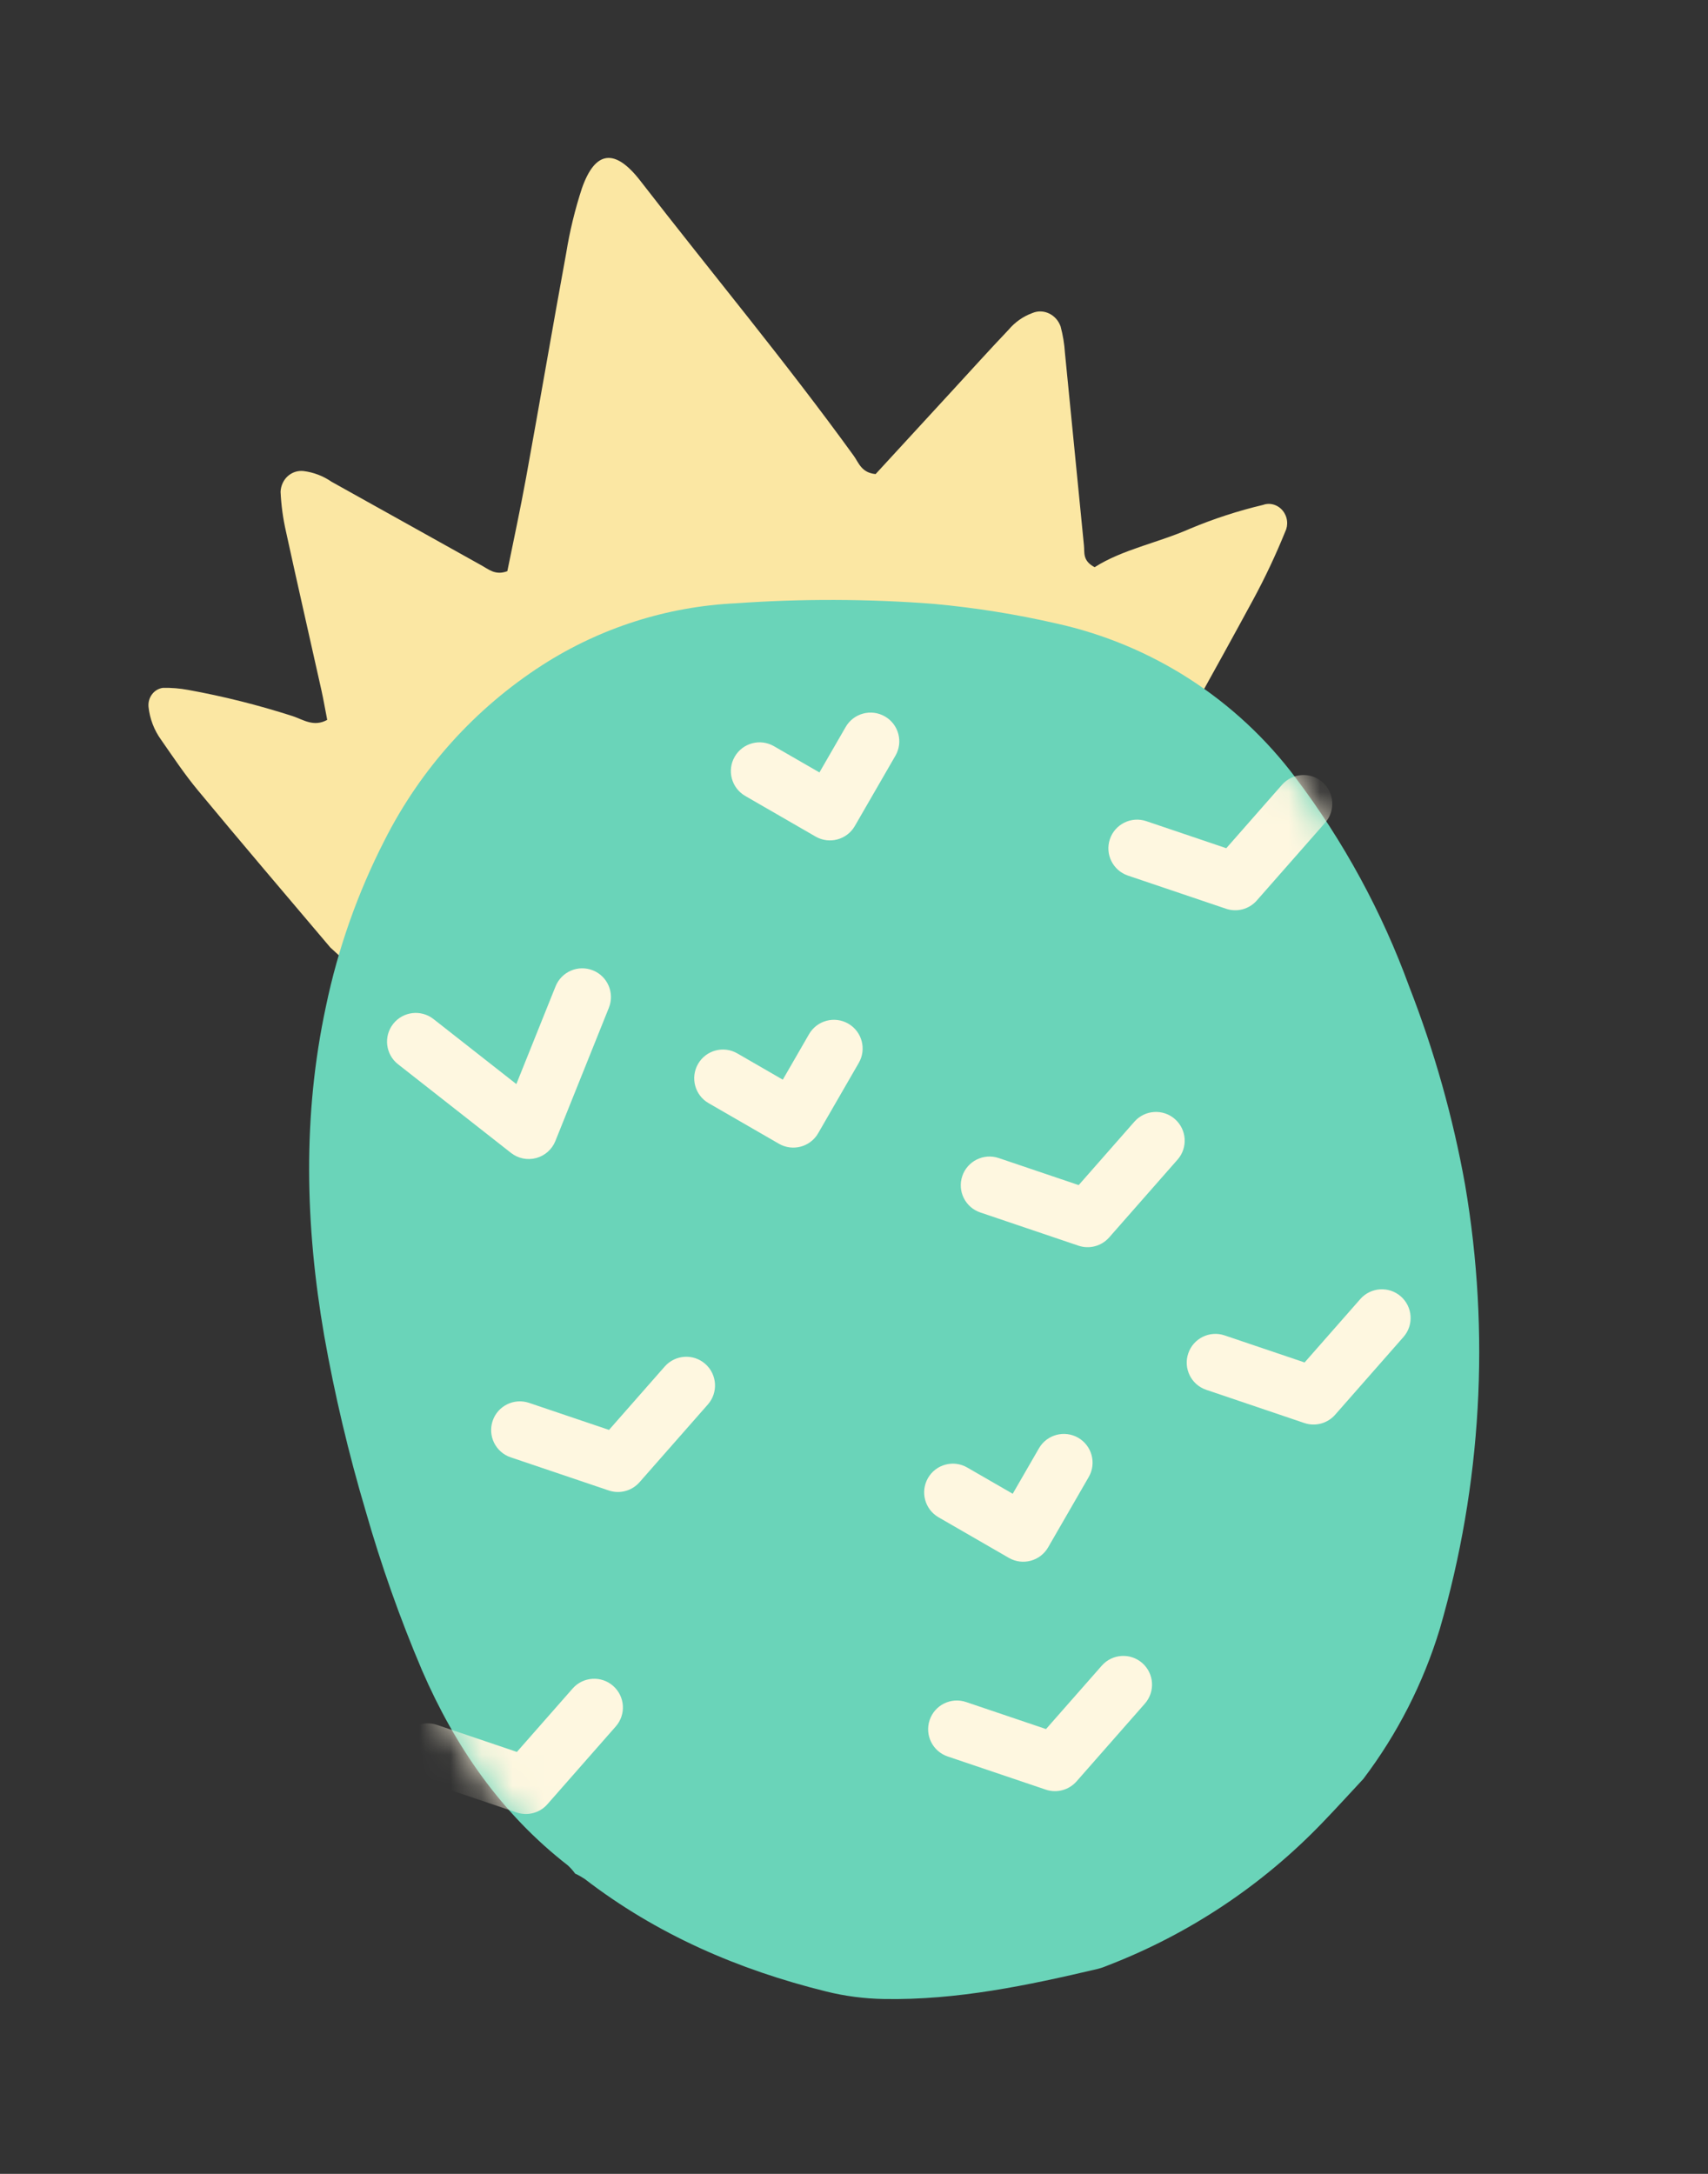 <svg width="55" height="70" viewBox="0 0 55 70" fill="none" xmlns="http://www.w3.org/2000/svg">
<rect x="0" y="0" width="55" height="70" fill="#333333" stroke="none"/>
<path d="M36.464 26.35C37.759 24.003 39.079 21.662 40.355 19.307C40.737 18.601 41.081 17.871 41.385 17.122C41.438 17.015 41.459 16.893 41.444 16.772C41.43 16.65 41.381 16.535 41.304 16.442C41.227 16.348 41.125 16.281 41.013 16.248C40.9 16.215 40.782 16.218 40.673 16.258C39.872 16.448 39.088 16.703 38.328 17.021C37.284 17.483 36.153 17.689 35.249 18.264C34.852 18.056 34.929 17.79 34.905 17.568C34.698 15.501 34.5 13.434 34.293 11.367C34.275 11.079 34.228 10.792 34.153 10.513C34.121 10.422 34.072 10.338 34.009 10.266C33.946 10.195 33.87 10.137 33.786 10.096C33.702 10.055 33.612 10.032 33.52 10.029C33.429 10.025 33.338 10.041 33.254 10.076C32.951 10.185 32.683 10.373 32.472 10.624C31.864 11.264 31.272 11.919 30.675 12.569L28.196 15.265C27.738 15.224 27.65 14.896 27.494 14.68C25.296 11.643 22.901 8.771 20.611 5.811C19.802 4.772 19.166 4.842 18.738 6.065C18.516 6.743 18.347 7.441 18.232 8.15C17.791 10.552 17.381 12.963 16.943 15.366C16.756 16.396 16.533 17.419 16.337 18.392C15.941 18.542 15.725 18.321 15.48 18.192C13.878 17.302 12.279 16.402 10.677 15.513C10.404 15.325 10.093 15.207 9.772 15.168C9.68 15.158 9.588 15.168 9.501 15.196C9.414 15.225 9.333 15.272 9.264 15.334C9.196 15.396 9.14 15.473 9.101 15.559C9.061 15.646 9.039 15.74 9.035 15.836C9.055 16.268 9.113 16.698 9.21 17.121C9.582 18.827 9.971 20.525 10.351 22.229C10.421 22.546 10.475 22.87 10.537 23.18C10.101 23.422 9.761 23.171 9.426 23.06C8.321 22.704 7.197 22.422 6.061 22.216C5.79 22.166 5.516 22.143 5.242 22.15C5.106 22.169 4.983 22.242 4.898 22.354C4.812 22.466 4.771 22.608 4.782 22.754C4.821 23.141 4.963 23.512 5.19 23.825C5.576 24.378 5.949 24.94 6.378 25.456C7.784 27.152 9.214 28.829 10.637 30.51C11.935 31.669 16.79 36.753 22.165 35.758C34.458 36.156 35.169 28.697 36.464 26.35Z" fill="#FBE7A3"/>
<path d="M43.902 57.281C43.472 57.741 43.049 58.209 42.615 58.659C40.674 60.689 38.311 62.267 35.694 63.28C35.586 63.327 35.474 63.367 35.36 63.397C33.094 63.931 30.819 64.41 28.468 64.369C27.839 64.359 27.212 64.278 26.601 64.126C23.779 63.428 21.152 62.293 18.825 60.501C18.728 60.437 18.627 60.38 18.521 60.332C18.453 60.238 18.375 60.15 18.29 60.07C16.147 58.406 14.659 56.251 13.59 53.786C12.879 52.114 12.273 50.4 11.774 48.653C11.222 46.795 10.776 44.908 10.438 43C9.829 39.468 9.738 35.934 10.495 32.408C10.882 30.55 11.516 28.753 12.38 27.064C13.543 24.759 15.3 22.808 17.468 21.413C19.335 20.215 21.483 19.53 23.698 19.426C25.818 19.276 27.946 19.282 30.065 19.445C31.395 19.567 32.717 19.778 34.02 20.077C37.095 20.757 39.826 22.519 41.719 25.043C43.267 27.092 44.502 29.362 45.381 31.776C46.186 33.84 46.789 35.977 47.179 38.158C47.991 42.926 47.711 47.816 46.362 52.458C45.832 54.199 44.999 55.832 43.902 57.281Z" fill="#6AD4B9"/>
<mask id="mask0" style="mask-type:alpha" maskUnits="userSpaceOnUse" x="6" y="15" width="46" height="53">
<path d="M43.902 57.281C43.472 57.741 43.049 58.209 42.615 58.659C40.674 60.689 38.312 62.267 35.694 63.28C35.586 63.327 35.474 63.367 35.36 63.397C33.094 63.931 30.819 64.41 28.469 64.369C27.839 64.359 27.213 64.278 26.601 64.126C23.779 63.428 21.152 62.293 18.825 60.501C18.729 60.437 18.627 60.38 18.521 60.332C18.453 60.238 18.376 60.15 18.29 60.07C16.147 58.406 14.659 56.251 13.59 53.786C12.879 52.114 12.273 50.4 11.774 48.653C11.222 46.795 10.776 44.908 10.439 43C9.829 39.468 9.738 35.934 10.495 32.408C10.882 30.55 11.516 28.753 12.38 27.064C13.543 24.759 15.3 22.808 17.468 21.413C19.335 20.215 21.483 19.53 23.698 19.426C25.818 19.276 27.946 19.282 30.065 19.445C31.396 19.567 32.717 19.778 34.02 20.077C37.095 20.757 39.827 22.519 41.719 25.043C43.267 27.092 44.502 29.362 45.381 31.776C46.187 33.84 46.789 35.977 47.179 38.158C47.991 42.926 47.711 47.816 46.362 52.458C45.832 54.199 44.999 55.832 43.902 57.281Z" fill="#FF7F79"/>
</mask>
<g mask="url(#mask0)">
<path fill-rule="evenodd" clip-rule="evenodd" d="M12.661 32.97C12.976 32.569 13.557 32.499 13.959 32.814L16.627 34.908L17.89 31.761C18.081 31.287 18.619 31.057 19.093 31.247C19.567 31.437 19.797 31.976 19.607 32.45L17.884 36.741C17.776 37.012 17.547 37.215 17.265 37.29C16.984 37.366 16.684 37.304 16.455 37.124L12.817 34.269C12.415 33.954 12.345 33.372 12.661 32.97Z" fill="#FEF7E0"/>
<path fill-rule="evenodd" clip-rule="evenodd" d="M35.74 27.021C35.904 26.537 36.429 26.278 36.913 26.442L39.488 27.313L41.282 25.271C41.62 24.887 42.204 24.849 42.588 25.187C42.971 25.524 43.009 26.108 42.672 26.492L40.47 28.997C40.224 29.277 39.833 29.382 39.479 29.262L36.32 28.194C35.836 28.03 35.577 27.505 35.74 27.021Z" fill="#FEF7E0"/>
<path fill-rule="evenodd" clip-rule="evenodd" d="M30.987 37.87C31.151 37.386 31.676 37.127 32.16 37.29L34.735 38.161L36.529 36.119C36.866 35.736 37.451 35.698 37.834 36.035C38.218 36.372 38.256 36.957 37.919 37.34L35.717 39.846C35.471 40.126 35.08 40.231 34.726 40.111L31.567 39.042C31.083 38.879 30.823 38.354 30.987 37.87Z" fill="#FEF7E0"/>
<path fill-rule="evenodd" clip-rule="evenodd" d="M38.263 43.581C38.426 43.097 38.951 42.837 39.435 43.001L42.01 43.872L43.804 41.83C44.142 41.447 44.726 41.409 45.11 41.746C45.493 42.083 45.531 42.668 45.194 43.051L42.993 45.556C42.746 45.837 42.355 45.942 42.001 45.822L38.843 44.753C38.359 44.59 38.099 44.065 38.263 43.581Z" fill="#FEF7E0"/>
<path fill-rule="evenodd" clip-rule="evenodd" d="M29.936 55.386C30.099 54.902 30.625 54.643 31.108 54.806L33.683 55.677L35.478 53.636C35.815 53.252 36.399 53.214 36.783 53.551C37.167 53.889 37.204 54.473 36.867 54.857L34.666 57.362C34.419 57.642 34.028 57.747 33.675 57.627L30.516 56.559C30.032 56.395 29.772 55.87 29.936 55.386Z" fill="#FEF7E0"/>
<path fill-rule="evenodd" clip-rule="evenodd" d="M12.897 56.122C13.061 55.638 13.586 55.379 14.07 55.542L16.645 56.413L18.439 54.372C18.776 53.988 19.361 53.95 19.744 54.287C20.128 54.625 20.166 55.209 19.828 55.593L17.627 58.098C17.381 58.378 16.99 58.483 16.636 58.363L13.477 57.295C12.993 57.131 12.734 56.606 12.897 56.122Z" fill="#FEF7E0"/>
<path fill-rule="evenodd" clip-rule="evenodd" d="M23.659 24.366C23.914 23.924 24.48 23.772 24.922 24.028L26.387 24.873L27.232 23.409C27.488 22.966 28.053 22.815 28.496 23.07C28.938 23.325 29.09 23.891 28.834 24.334L27.526 26.599C27.271 27.041 26.705 27.193 26.263 26.938L23.997 25.63C23.555 25.374 23.403 24.808 23.659 24.366Z" fill="#FEF7E0"/>
<path fill-rule="evenodd" clip-rule="evenodd" d="M29.883 47.593C30.138 47.151 30.704 46.999 31.146 47.255L32.611 48.1L33.456 46.636C33.712 46.193 34.278 46.042 34.72 46.297C35.162 46.553 35.314 47.118 35.059 47.56L33.751 49.826C33.495 50.269 32.929 50.42 32.487 50.165L30.221 48.857C29.779 48.601 29.628 48.035 29.883 47.593Z" fill="#FEF7E0"/>
<path fill-rule="evenodd" clip-rule="evenodd" d="M22.479 34.258C22.734 33.816 23.3 33.664 23.742 33.92L25.207 34.766L26.052 33.301C26.308 32.858 26.873 32.707 27.316 32.962C27.758 33.218 27.91 33.783 27.654 34.226L26.346 36.491C26.091 36.934 25.525 37.085 25.083 36.83L22.817 35.522C22.375 35.267 22.223 34.701 22.479 34.258Z" fill="#FEF7E0"/>
<path fill-rule="evenodd" clip-rule="evenodd" d="M15.864 45.753C16.027 45.269 16.552 45.01 17.036 45.173L19.611 46.044L21.405 44.003C21.743 43.619 22.327 43.581 22.711 43.919C23.094 44.256 23.132 44.84 22.795 45.224L20.593 47.729C20.347 48.009 19.956 48.114 19.602 47.994L16.443 46.926C15.96 46.762 15.7 46.237 15.864 45.753Z" fill="#FEF7E0"/>
</g>
</svg>
